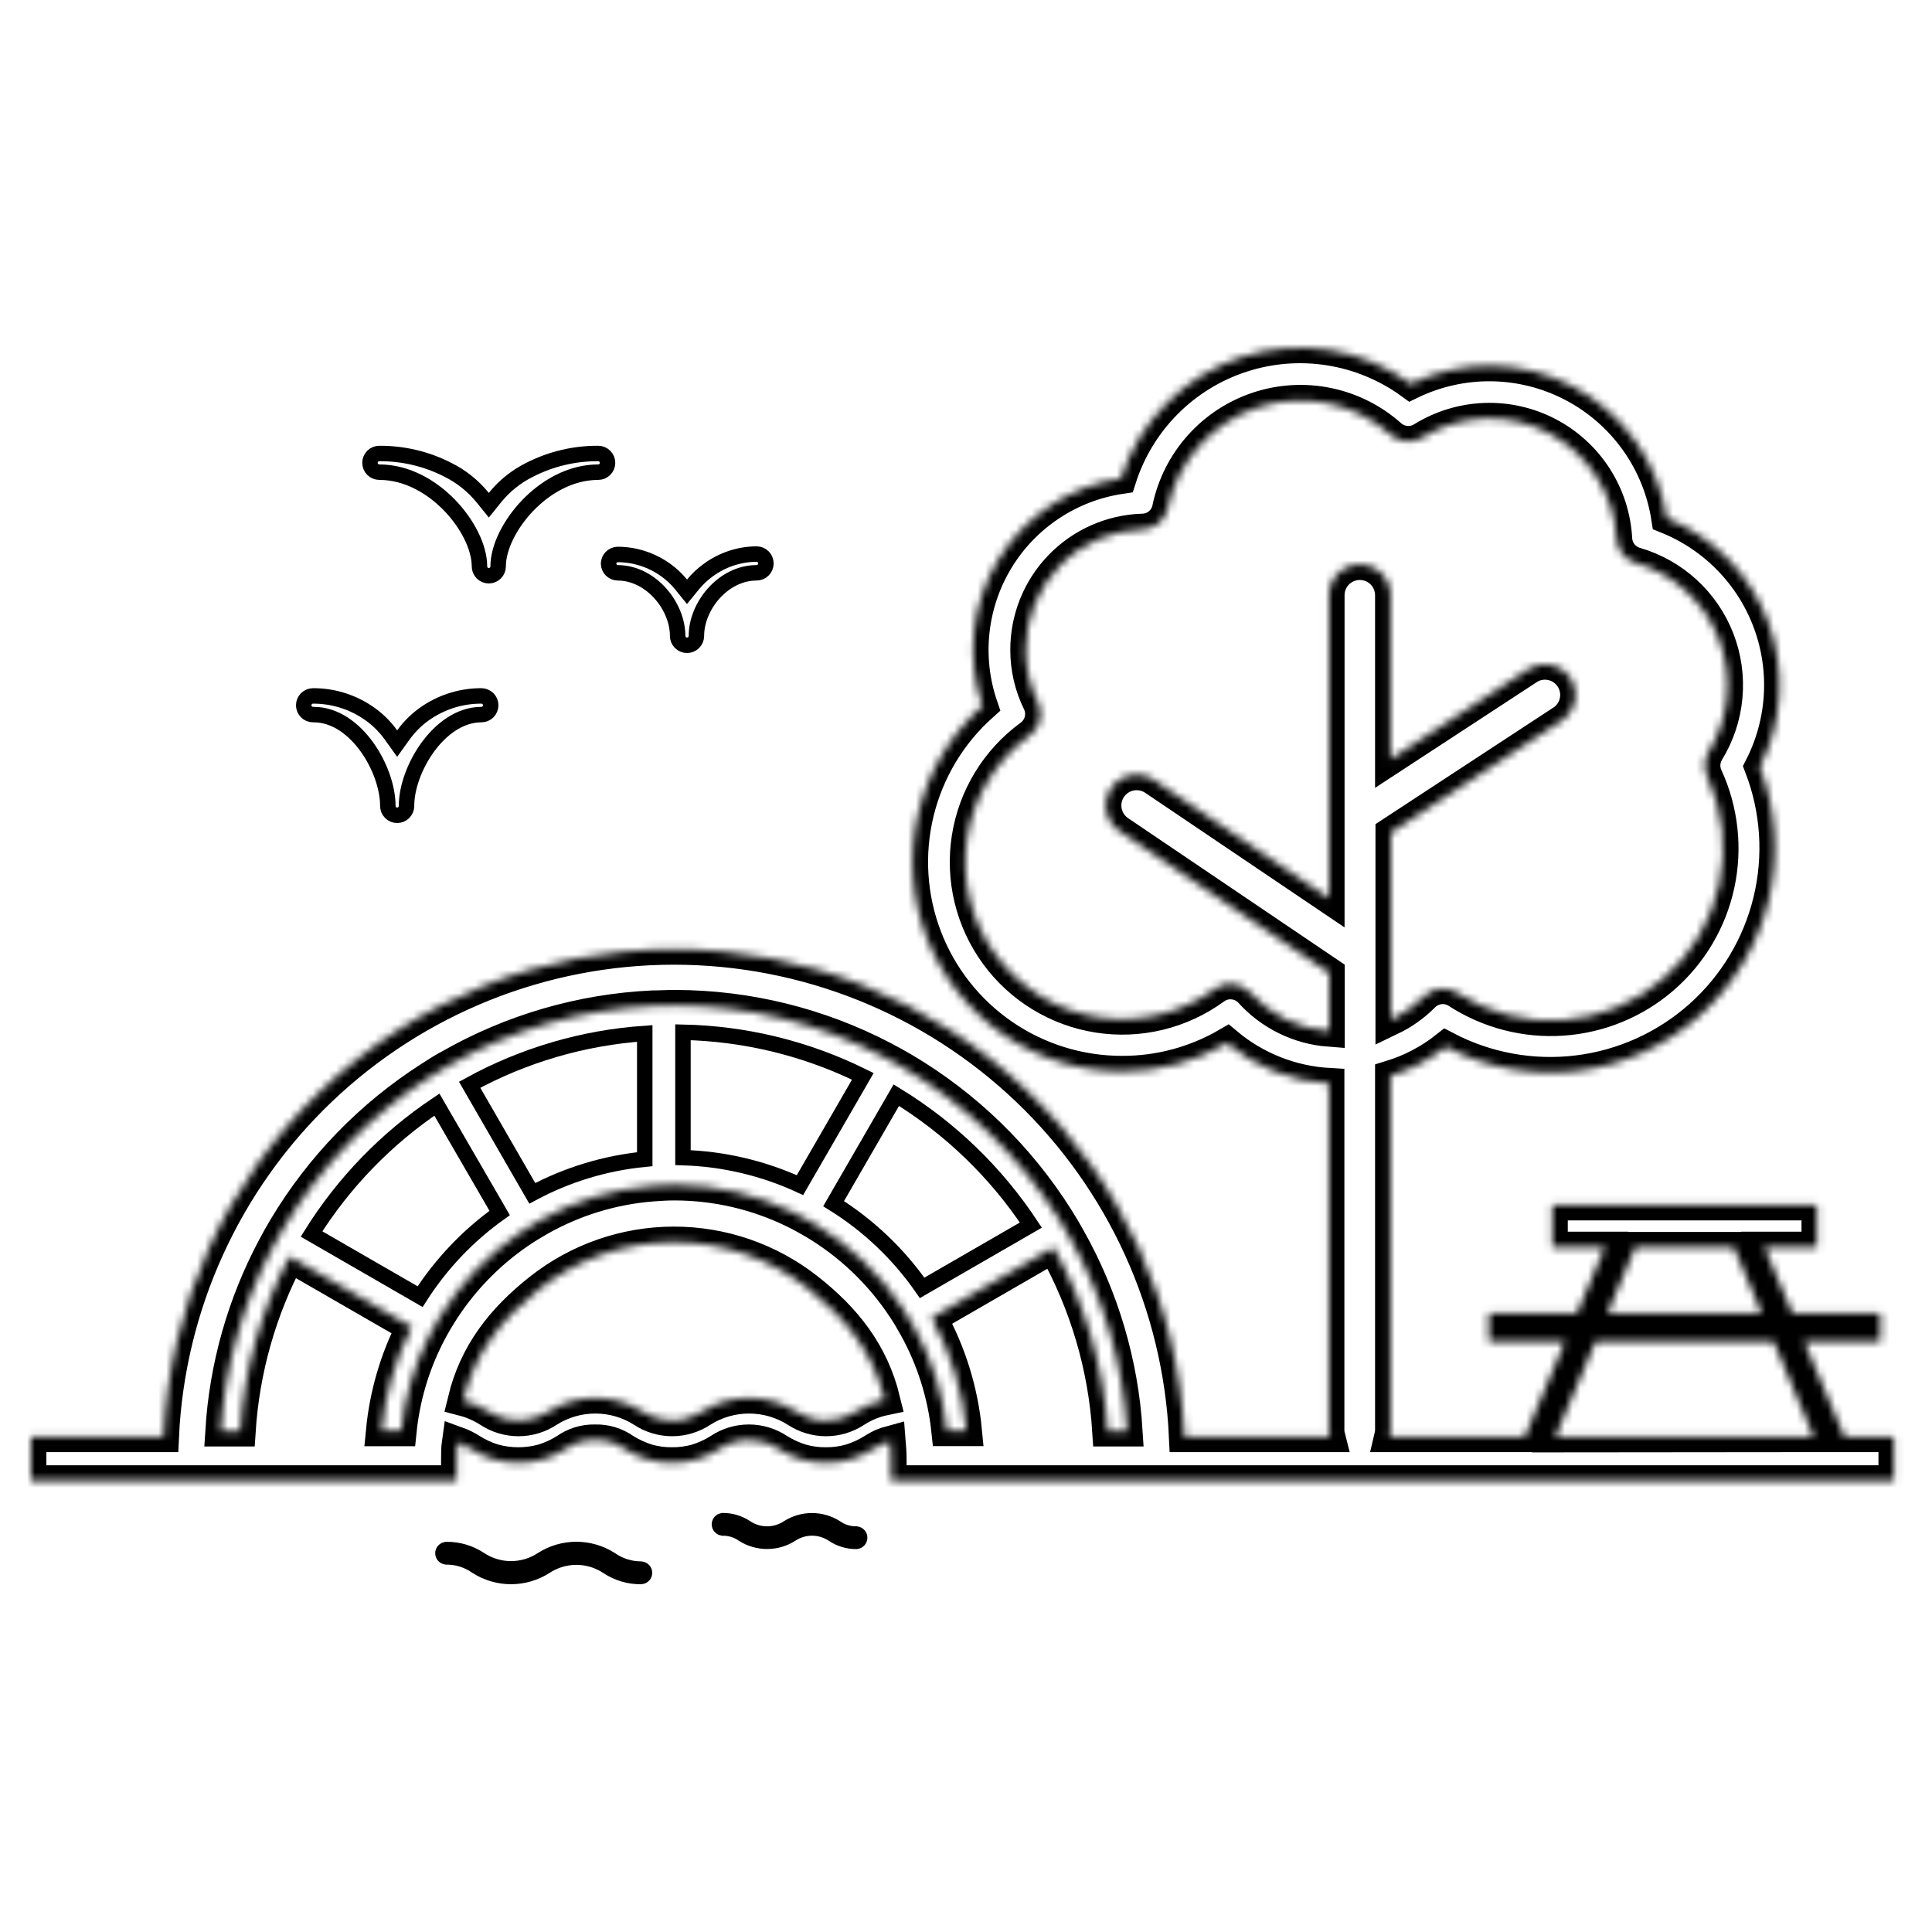 <svg width="250" height="250" viewBox="0 0 250 250" fill="none" xmlns="http://www.w3.org/2000/svg">
<path d="M64.657 156.961C60.564 159.878 57.069 163.553 54.361 167.786L40.311 159.679C44.476 153.016 50.005 147.311 56.534 142.939L64.657 156.961Z" stroke="black" stroke-width="2"/>
<path d="M96.539 197.686L96.539 197.686L96.544 197.689C97.349 198.222 98.292 198.506 99.257 198.506C100.219 198.506 101.159 198.224 101.962 197.694C102.889 197.101 103.966 196.786 105.066 196.786C106.162 196.786 107.235 197.098 108.159 197.686C108.944 198.236 109.883 198.522 110.84 198.505C110.945 198.522 111.041 198.574 111.114 198.653C111.195 198.742 111.24 198.858 111.24 198.978C111.24 199.098 111.195 199.213 111.114 199.302C111.039 199.384 110.937 199.437 110.828 199.452C109.748 199.461 108.691 199.144 107.794 198.542L107.792 198.54C106.989 198.003 106.044 197.717 105.077 197.717C104.114 197.717 103.173 198.001 102.371 198.534C101.442 199.126 100.364 199.441 99.262 199.441C98.165 199.441 97.09 199.129 96.163 198.541C95.381 197.993 94.447 197.707 93.493 197.722C93.388 197.705 93.292 197.653 93.22 197.574C93.139 197.486 93.094 197.37 93.094 197.25C93.094 197.13 93.139 197.014 93.22 196.926C93.295 196.844 93.396 196.791 93.506 196.775C94.585 196.766 95.643 197.083 96.539 197.686Z" stroke="black" stroke-width="2"/>
<path d="M77.402 58.682L77.402 58.682H77.408C77.729 58.682 78.036 58.809 78.263 59.036C78.489 59.263 78.617 59.57 78.617 59.89C78.617 60.211 78.489 60.518 78.263 60.745C78.036 60.971 77.729 61.099 77.408 61.099C73.81 61.099 70.579 63.022 68.283 65.415C66.008 67.786 64.46 70.82 64.46 73.292C64.46 73.612 64.332 73.92 64.106 74.146C63.879 74.373 63.572 74.5 63.251 74.5C62.931 74.5 62.623 74.373 62.397 74.146C62.17 73.92 62.043 73.612 62.043 73.292C62.043 70.819 60.491 67.785 58.214 65.415C55.915 63.022 52.681 61.099 49.083 61.099C48.763 61.099 48.456 60.971 48.229 60.745C48.002 60.518 47.875 60.211 47.875 59.89C47.875 59.57 48.002 59.263 48.229 59.036C48.456 58.809 48.763 58.682 49.083 58.682V58.682L49.09 58.682C52.169 58.662 55.206 59.383 57.947 60.786L57.947 60.786L57.958 60.792C59.706 61.659 61.247 62.894 62.474 64.412L63.254 65.377L64.031 64.41C65.251 62.891 66.787 61.656 68.533 60.792L68.533 60.792L68.544 60.786C71.285 59.385 74.323 58.663 77.402 58.682Z" stroke="black" stroke-width="2"/>
<path d="M83.43 150C78.335 150.496 73.388 151.997 68.877 154.417L60.771 140.367C67.753 136.537 75.485 134.271 83.43 133.729V150Z" stroke="black" stroke-width="2"/>
<path d="M91.644 73.774L91.644 73.774L91.653 73.768C93.465 72.436 95.651 71.71 97.899 71.694C98.22 71.695 98.528 71.823 98.755 72.05C98.982 72.278 99.11 72.586 99.11 72.908C99.11 73.23 98.982 73.539 98.755 73.766C98.527 73.994 98.218 74.122 97.897 74.122C95.678 74.122 93.728 75.252 92.359 76.782C90.995 78.306 90.115 80.327 90.115 82.286C90.115 82.608 89.987 82.917 89.759 83.144C89.532 83.372 89.223 83.5 88.901 83.5C88.579 83.5 88.27 83.372 88.043 83.144C87.815 82.917 87.687 82.608 87.687 82.286C87.687 80.327 86.807 78.306 85.443 76.782C84.077 75.255 82.133 74.127 79.92 74.122C79.612 74.112 79.319 73.985 79.101 73.767C78.883 73.549 78.757 73.257 78.746 72.95C78.749 72.638 78.872 72.34 79.089 72.116C79.306 71.892 79.601 71.761 79.912 71.748C82.154 71.751 84.338 72.459 86.156 73.772L86.156 73.772L86.161 73.776C86.896 74.3 87.556 74.921 88.124 75.622L88.898 76.577L89.676 75.625C90.248 74.924 90.91 74.302 91.644 73.774Z" stroke="black" stroke-width="2"/>
<path d="M74.58 200.502C76.146 200.502 77.68 200.949 79 201.789C80.139 202.593 81.494 203.028 82.885 203.04L82.961 203.047C83.081 203.057 83.192 203.112 83.273 203.2C83.355 203.288 83.4 203.404 83.4 203.524C83.4 203.644 83.355 203.76 83.273 203.848C83.198 203.931 83.096 203.984 82.985 203.999C81.431 204.024 79.906 203.574 78.614 202.709L78.61 202.707C77.415 201.915 76.014 201.493 74.58 201.493C73.15 201.493 71.751 201.914 70.558 202.702C69.234 203.548 67.696 203.997 66.125 203.997C64.56 203.997 63.028 203.551 61.707 202.712C60.544 201.882 59.147 201.443 57.718 201.46C57.613 201.442 57.516 201.39 57.443 201.311C57.361 201.222 57.316 201.107 57.316 200.986C57.316 200.866 57.361 200.751 57.443 200.662C57.518 200.58 57.62 200.527 57.731 200.511C59.281 200.486 60.803 200.932 62.093 201.792L62.095 201.793C63.29 202.585 64.692 203.007 66.125 203.007C67.555 203.007 68.954 202.586 70.147 201.798C71.471 200.952 73.009 200.502 74.58 200.502Z" stroke="black" stroke-width="2"/>
<mask id="path-7-inside-1_1549_251" fill="white">
<path d="M238.667 185.906L233.462 173.595H243.321V169.924H231.929L228.322 161.382H235.114V155.918H200.871V161.382H207.685L204.079 169.924H192.664V173.595H202.524L197.319 185.906H179.825C179.894 185.616 179.93 185.319 179.933 185.02V139.212C182.537 138.414 184.969 137.135 187.103 135.443C192.338 138.191 198.286 139.277 204.154 138.555C210.021 137.834 215.529 135.34 219.943 131.407C224.356 127.473 227.465 122.287 228.854 116.541C230.243 110.795 229.846 104.761 227.717 99.246C229.191 96.368 230.049 93.213 230.236 89.984C230.422 86.755 229.934 83.523 228.8 80.494C227.667 77.464 225.915 74.705 223.655 72.391C221.396 70.077 218.678 68.26 215.676 67.055C215.125 63.458 213.737 60.04 211.623 57.078C209.509 54.115 206.729 51.69 203.507 49.999C200.285 48.307 196.71 47.396 193.071 47.339C189.432 47.282 185.831 48.08 182.557 49.669C179.444 47.4 175.837 45.903 172.033 45.3C168.228 44.697 164.335 45.006 160.673 46.202C157.012 47.397 153.686 49.445 150.971 52.177C148.255 54.909 146.227 58.246 145.053 61.915C141.799 62.397 138.691 63.589 135.95 65.406C133.208 67.224 130.9 69.622 129.189 72.431C127.479 75.241 126.407 78.392 126.051 81.662C125.694 84.932 126.062 88.24 127.127 91.352C123.035 95.009 120.151 99.823 118.856 105.155C117.561 110.488 117.917 116.088 119.876 121.214C121.835 126.34 125.304 130.75 129.825 133.86C134.347 136.97 139.706 138.633 145.193 138.629C149.969 138.641 154.662 137.382 158.789 134.979C162.505 138.09 167.125 139.919 171.963 140.195V185.02C171.961 185.319 171.997 185.617 172.071 185.906H153.26C152.476 168.915 145.175 152.88 132.874 141.133C120.573 129.386 104.218 122.831 87.21 122.831C70.201 122.831 53.846 129.386 41.545 141.133C29.244 152.88 21.943 168.915 21.159 185.906H4V191.608H59.074V188.854C59.074 188.098 59.074 187.353 59.181 186.608C59.81 186.835 60.412 187.132 60.974 187.493C61.894 188.079 62.89 188.536 63.933 188.854C65.987 189.416 68.153 189.416 70.207 188.854C71.25 188.536 72.246 188.079 73.166 187.493C74.29 186.697 75.643 186.287 77.021 186.327C78.392 186.286 79.739 186.696 80.855 187.493C81.78 188.076 82.778 188.534 83.824 188.854C84.842 189.144 85.897 189.286 86.956 189.275C88.018 189.285 89.076 189.143 90.098 188.854C91.141 188.536 92.137 188.079 93.057 187.493C94.197 186.732 95.536 186.326 96.907 186.326C98.277 186.326 99.617 186.732 100.757 187.493C101.682 188.076 102.68 188.534 103.726 188.854C104.744 189.144 105.799 189.286 106.858 189.275C107.92 189.285 108.978 189.143 110 188.854C111.046 188.534 112.045 188.076 112.97 187.493C113.652 187.04 114.403 186.701 115.194 186.489C115.259 187.277 115.313 188.055 115.313 188.854V191.608H245.071V185.906H238.667ZM161.704 128.392C161.386 128.05 160.999 127.777 160.57 127.591C160.141 127.405 159.678 127.31 159.21 127.312C158.49 127.31 157.79 127.542 157.212 127.971C155.057 129.545 152.612 130.679 150.018 131.308C147.425 131.938 144.732 132.05 142.095 131.639C139.458 131.228 136.927 130.301 134.648 128.912C132.369 127.523 130.386 125.699 128.812 123.543C127.238 121.388 126.103 118.943 125.474 116.349C124.845 113.756 124.732 111.063 125.143 108.426C125.555 105.789 126.481 103.258 127.87 100.979C129.259 98.7 131.084 96.717 133.239 95.143C133.884 94.678 134.345 94.002 134.543 93.233C134.74 92.463 134.661 91.648 134.319 90.931C133.273 88.812 132.73 86.48 132.732 84.117C132.716 80.053 134.287 76.144 137.111 73.221C139.934 70.298 143.788 68.594 147.85 68.47C148.615 68.458 149.354 68.185 149.943 67.696C150.532 67.207 150.937 66.531 151.089 65.781C151.72 62.763 153.133 59.965 155.188 57.666C157.242 55.368 159.865 53.651 162.793 52.687C165.721 51.723 168.851 51.546 171.869 52.175C174.887 52.803 177.687 54.215 179.987 56.267C180.534 56.751 181.222 57.045 181.949 57.107C182.676 57.17 183.404 56.996 184.025 56.613C186.46 55.1 189.247 54.248 192.112 54.141C194.976 54.033 197.819 54.673 200.361 55.999C202.902 57.324 205.055 59.289 206.606 61.699C208.157 64.109 209.054 66.882 209.208 69.744C209.247 70.444 209.501 71.114 209.936 71.663C210.371 72.213 210.966 72.613 211.638 72.811C214.078 73.518 216.322 74.779 218.194 76.495C220.067 78.211 221.518 80.337 222.435 82.706C223.351 85.075 223.709 87.624 223.478 90.154C223.248 92.684 222.437 95.127 221.108 97.292C220.82 97.765 220.652 98.302 220.62 98.856C220.588 99.41 220.692 99.963 220.925 100.466C222.943 104.855 223.481 109.781 222.458 114.502C221.434 119.223 218.905 123.483 215.25 126.642C211.595 129.801 207.013 131.687 202.194 132.016C197.375 132.345 192.579 131.1 188.529 128.468C187.879 128.049 187.106 127.866 186.337 127.948C185.569 128.031 184.852 128.374 184.306 128.921C183.051 130.182 181.591 131.219 179.987 131.988V123.727V107.723L202.286 93.112C203.096 92.509 203.646 91.621 203.824 90.627C204.002 89.633 203.795 88.608 203.245 87.761C202.695 86.915 201.843 86.309 200.863 86.067C199.883 85.826 198.847 85.966 197.967 86.46L179.933 98.253V77.022C179.933 75.969 179.514 74.958 178.769 74.212C178.024 73.467 177.013 73.049 175.959 73.049C174.905 73.049 173.894 73.467 173.149 74.212C172.404 74.958 171.985 75.969 171.985 77.022V116.243L149.308 100.931C148.433 100.341 147.359 100.123 146.323 100.324C145.287 100.526 144.374 101.13 143.784 102.005C143.194 102.88 142.976 103.954 143.177 104.99C143.379 106.025 143.984 106.939 144.859 107.529L172.006 125.887V133.446C168.051 133.148 164.361 131.338 161.704 128.392ZM110.735 182.692C109.592 183.446 108.254 183.848 106.885 183.848C105.516 183.848 104.177 183.446 103.035 182.692C101.211 181.529 99.092 180.911 96.928 180.911C94.765 180.911 92.646 181.529 90.822 182.692C89.681 183.445 88.344 183.847 86.977 183.847C85.611 183.847 84.274 183.445 83.133 182.692C81.313 181.528 79.198 180.91 77.037 180.91C74.877 180.91 72.761 181.528 70.941 182.692C69.799 183.446 68.46 183.848 67.091 183.848C65.723 183.848 64.384 183.446 63.242 182.692C62.218 182.032 61.095 181.54 59.916 181.234C61.388 175.111 64.876 170.661 69.819 166.759C74.762 162.858 80.873 160.731 87.17 160.721C93.468 160.711 99.585 162.818 104.541 166.704C109.496 170.59 113.001 175.03 114.493 181.148C113.155 181.427 111.881 181.95 110.735 182.692ZM143.336 185.172C142.799 176.828 140.401 168.71 136.317 161.414L120.551 170.518C123.035 175.03 124.571 180.001 125.064 185.128H122.516C122.024 180.45 120.596 175.918 118.315 171.803C117.84 170.939 117.343 170.097 116.793 169.276C113.82 164.787 109.869 161.029 105.238 158.283C104.385 157.786 103.532 157.311 102.636 156.879C97.881 154.565 92.665 153.354 87.377 153.337H87.215C86.275 153.337 85.347 153.402 84.429 153.467C79.277 153.868 74.277 155.402 69.786 157.959C68.933 158.445 68.09 158.963 67.281 159.514C63.095 162.362 59.565 166.069 56.925 170.388C56.406 171.23 55.931 172.084 55.488 172.958C53.564 176.767 52.352 180.895 51.914 185.139H49.355C49.807 180.46 51.133 175.907 53.264 171.716L37.465 162.602C33.767 169.59 31.592 177.282 31.083 185.172H28.567C29.082 176.84 31.38 168.716 35.306 161.35C35.77 160.475 36.245 159.622 36.752 158.78C41.452 150.928 47.91 144.274 55.618 139.342C56.439 138.813 57.281 138.262 58.134 137.819C66.17 133.224 75.182 130.6 84.429 130.163C85.358 130.163 86.275 130.098 87.215 130.098H87.377C96.753 130.115 105.987 132.389 114.298 136.729C115.173 137.182 116.026 137.657 116.879 138.154C125.043 142.957 131.934 149.649 136.975 157.667C137.494 158.499 138.001 159.341 138.476 160.205C142.788 167.864 145.31 176.399 145.852 185.172H143.336ZM211.605 161.414H224.369L227.976 169.956H208.009L211.605 161.414ZM201.26 185.938L206.476 173.595H229.51L234.682 185.906L201.26 185.938Z"/>
</mask>
<path d="M238.667 185.906L233.462 173.595H243.321V169.924H231.929L228.322 161.382H235.114V155.918H200.871V161.382H207.685L204.079 169.924H192.664V173.595H202.524L197.319 185.906H179.825C179.894 185.616 179.93 185.319 179.933 185.02V139.212C182.537 138.414 184.969 137.135 187.103 135.443C192.338 138.191 198.286 139.277 204.154 138.555C210.021 137.834 215.529 135.34 219.943 131.407C224.356 127.473 227.465 122.287 228.854 116.541C230.243 110.795 229.846 104.761 227.717 99.246C229.191 96.368 230.049 93.213 230.236 89.984C230.422 86.755 229.934 83.523 228.8 80.494C227.667 77.464 225.915 74.705 223.655 72.391C221.396 70.077 218.678 68.26 215.676 67.055C215.125 63.458 213.737 60.04 211.623 57.078C209.509 54.115 206.729 51.69 203.507 49.999C200.285 48.307 196.71 47.396 193.071 47.339C189.432 47.282 185.831 48.08 182.557 49.669C179.444 47.4 175.837 45.903 172.033 45.3C168.228 44.697 164.335 45.006 160.673 46.202C157.012 47.397 153.686 49.445 150.971 52.177C148.255 54.909 146.227 58.246 145.053 61.915C141.799 62.397 138.691 63.589 135.95 65.406C133.208 67.224 130.9 69.622 129.189 72.431C127.479 75.241 126.407 78.392 126.051 81.662C125.694 84.932 126.062 88.24 127.127 91.352C123.035 95.009 120.151 99.823 118.856 105.155C117.561 110.488 117.917 116.088 119.876 121.214C121.835 126.34 125.304 130.75 129.825 133.86C134.347 136.97 139.706 138.633 145.193 138.629C149.969 138.641 154.662 137.382 158.789 134.979C162.505 138.09 167.125 139.919 171.963 140.195V185.02C171.961 185.319 171.997 185.617 172.071 185.906H153.26C152.476 168.915 145.175 152.88 132.874 141.133C120.573 129.386 104.218 122.831 87.21 122.831C70.201 122.831 53.846 129.386 41.545 141.133C29.244 152.88 21.943 168.915 21.159 185.906H4V191.608H59.074V188.854C59.074 188.098 59.074 187.353 59.181 186.608C59.81 186.835 60.412 187.132 60.974 187.493C61.894 188.079 62.89 188.536 63.933 188.854C65.987 189.416 68.153 189.416 70.207 188.854C71.25 188.536 72.246 188.079 73.166 187.493C74.29 186.697 75.643 186.287 77.021 186.327C78.392 186.286 79.739 186.696 80.855 187.493C81.78 188.076 82.778 188.534 83.824 188.854C84.842 189.144 85.897 189.286 86.956 189.275C88.018 189.285 89.076 189.143 90.098 188.854C91.141 188.536 92.137 188.079 93.057 187.493C94.197 186.732 95.536 186.326 96.907 186.326C98.277 186.326 99.617 186.732 100.757 187.493C101.682 188.076 102.68 188.534 103.726 188.854C104.744 189.144 105.799 189.286 106.858 189.275C107.92 189.285 108.978 189.143 110 188.854C111.046 188.534 112.045 188.076 112.97 187.493C113.652 187.04 114.403 186.701 115.194 186.489C115.259 187.277 115.313 188.055 115.313 188.854V191.608H245.071V185.906H238.667ZM161.704 128.392C161.386 128.05 160.999 127.777 160.57 127.591C160.141 127.405 159.678 127.31 159.21 127.312C158.49 127.31 157.79 127.542 157.212 127.971C155.057 129.545 152.612 130.679 150.018 131.308C147.425 131.938 144.732 132.05 142.095 131.639C139.458 131.228 136.927 130.301 134.648 128.912C132.369 127.523 130.386 125.699 128.812 123.543C127.238 121.388 126.103 118.943 125.474 116.349C124.845 113.756 124.732 111.063 125.143 108.426C125.555 105.789 126.481 103.258 127.87 100.979C129.259 98.7 131.084 96.717 133.239 95.143C133.884 94.678 134.345 94.002 134.543 93.233C134.74 92.463 134.661 91.648 134.319 90.931C133.273 88.812 132.73 86.48 132.732 84.117C132.716 80.053 134.287 76.144 137.111 73.221C139.934 70.298 143.788 68.594 147.85 68.47C148.615 68.458 149.354 68.185 149.943 67.696C150.532 67.207 150.937 66.531 151.089 65.781C151.72 62.763 153.133 59.965 155.188 57.666C157.242 55.368 159.865 53.651 162.793 52.687C165.721 51.723 168.851 51.546 171.869 52.175C174.887 52.803 177.687 54.215 179.987 56.267C180.534 56.751 181.222 57.045 181.949 57.107C182.676 57.17 183.404 56.996 184.025 56.613C186.46 55.1 189.247 54.248 192.112 54.141C194.976 54.033 197.819 54.673 200.361 55.999C202.902 57.324 205.055 59.289 206.606 61.699C208.157 64.109 209.054 66.882 209.208 69.744C209.247 70.444 209.501 71.114 209.936 71.663C210.371 72.213 210.966 72.613 211.638 72.811C214.078 73.518 216.322 74.779 218.194 76.495C220.067 78.211 221.518 80.337 222.435 82.706C223.351 85.075 223.709 87.624 223.478 90.154C223.248 92.684 222.437 95.127 221.108 97.292C220.82 97.765 220.652 98.302 220.62 98.856C220.588 99.41 220.692 99.963 220.925 100.466C222.943 104.855 223.481 109.781 222.458 114.502C221.434 119.223 218.905 123.483 215.25 126.642C211.595 129.801 207.013 131.687 202.194 132.016C197.375 132.345 192.579 131.1 188.529 128.468C187.879 128.049 187.106 127.866 186.337 127.948C185.569 128.031 184.852 128.374 184.306 128.921C183.051 130.182 181.591 131.219 179.987 131.988V123.727V107.723L202.286 93.112C203.096 92.509 203.646 91.621 203.824 90.627C204.002 89.633 203.795 88.608 203.245 87.761C202.695 86.915 201.843 86.309 200.863 86.067C199.883 85.826 198.847 85.966 197.967 86.46L179.933 98.253V77.022C179.933 75.969 179.514 74.958 178.769 74.212C178.024 73.467 177.013 73.049 175.959 73.049C174.905 73.049 173.894 73.467 173.149 74.212C172.404 74.958 171.985 75.969 171.985 77.022V116.243L149.308 100.931C148.433 100.341 147.359 100.123 146.323 100.324C145.287 100.526 144.374 101.13 143.784 102.005C143.194 102.88 142.976 103.954 143.177 104.99C143.379 106.025 143.984 106.939 144.859 107.529L172.006 125.887V133.446C168.051 133.148 164.361 131.338 161.704 128.392ZM110.735 182.692C109.592 183.446 108.254 183.848 106.885 183.848C105.516 183.848 104.177 183.446 103.035 182.692C101.211 181.529 99.092 180.911 96.928 180.911C94.765 180.911 92.646 181.529 90.822 182.692C89.681 183.445 88.344 183.847 86.977 183.847C85.611 183.847 84.274 183.445 83.133 182.692C81.313 181.528 79.198 180.91 77.037 180.91C74.877 180.91 72.761 181.528 70.941 182.692C69.799 183.446 68.46 183.848 67.091 183.848C65.723 183.848 64.384 183.446 63.242 182.692C62.218 182.032 61.095 181.54 59.916 181.234C61.388 175.111 64.876 170.661 69.819 166.759C74.762 162.858 80.873 160.731 87.17 160.721C93.468 160.711 99.585 162.818 104.541 166.704C109.496 170.59 113.001 175.03 114.493 181.148C113.155 181.427 111.881 181.95 110.735 182.692ZM143.336 185.172C142.799 176.828 140.401 168.71 136.317 161.414L120.551 170.518C123.035 175.03 124.571 180.001 125.064 185.128H122.516C122.024 180.45 120.596 175.918 118.315 171.803C117.84 170.939 117.343 170.097 116.793 169.276C113.82 164.787 109.869 161.029 105.238 158.283C104.385 157.786 103.532 157.311 102.636 156.879C97.881 154.565 92.665 153.354 87.377 153.337H87.215C86.275 153.337 85.347 153.402 84.429 153.467C79.277 153.868 74.277 155.402 69.786 157.959C68.933 158.445 68.09 158.963 67.281 159.514C63.095 162.362 59.565 166.069 56.925 170.388C56.406 171.23 55.931 172.084 55.488 172.958C53.564 176.767 52.352 180.895 51.914 185.139H49.355C49.807 180.46 51.133 175.907 53.264 171.716L37.465 162.602C33.767 169.59 31.592 177.282 31.083 185.172H28.567C29.082 176.84 31.38 168.716 35.306 161.35C35.77 160.475 36.245 159.622 36.752 158.78C41.452 150.928 47.91 144.274 55.618 139.342C56.439 138.813 57.281 138.262 58.134 137.819C66.17 133.224 75.182 130.6 84.429 130.163C85.358 130.163 86.275 130.098 87.215 130.098H87.377C96.753 130.115 105.987 132.389 114.298 136.729C115.173 137.182 116.026 137.657 116.879 138.154C125.043 142.957 131.934 149.649 136.975 157.667C137.494 158.499 138.001 159.341 138.476 160.205C142.788 167.864 145.31 176.399 145.852 185.172H143.336ZM211.605 161.414H224.369L227.976 169.956H208.009L211.605 161.414ZM201.26 185.938L206.476 173.595H229.51L234.682 185.906L201.26 185.938Z" stroke="black" stroke-width="4" mask="url(#path-7-inside-1_1549_251)"/>
<path d="M119.323 166.649C116.284 162.277 112.386 158.569 107.868 155.754L115.983 141.715C122.949 145.975 128.893 151.714 133.393 158.526L119.323 166.649Z" stroke="black" stroke-width="2"/>
<path d="M62.287 90.052H62.29C62.611 90.052 62.918 90.18 63.145 90.406C63.371 90.633 63.498 90.94 63.498 91.261C63.498 91.581 63.371 91.888 63.145 92.115C62.918 92.342 62.611 92.469 62.29 92.469C59.456 92.469 57.023 94.392 55.361 96.671C53.687 98.967 52.603 101.874 52.603 104.292C52.603 104.612 52.475 104.92 52.249 105.146C52.022 105.373 51.715 105.5 51.394 105.5C51.074 105.5 50.766 105.373 50.54 105.146C50.313 104.92 50.186 104.612 50.186 104.292C50.186 101.888 49.143 98.983 47.498 96.683C45.864 94.398 43.454 92.469 40.596 92.469H40.509C40.189 92.469 39.881 92.342 39.655 92.115C39.428 91.888 39.301 91.581 39.301 91.261C39.301 90.94 39.428 90.633 39.655 90.406C39.881 90.18 40.189 90.052 40.509 90.052L40.513 90.052C42.975 90.043 45.385 90.756 47.446 92.103L47.446 92.103L47.45 92.106C48.672 92.895 49.734 93.907 50.582 95.089L51.392 96.219L52.205 95.09C53.056 93.91 54.12 92.897 55.34 92.105L55.342 92.104C57.407 90.758 59.822 90.045 62.287 90.052Z" stroke="black" stroke-width="2"/>
<path d="M103.515 153.355C98.758 151.163 93.609 149.952 88.375 149.795V133.572C96.459 133.741 104.405 135.69 111.649 139.28L103.515 153.355Z" stroke="black" stroke-width="2"/>
</svg>

